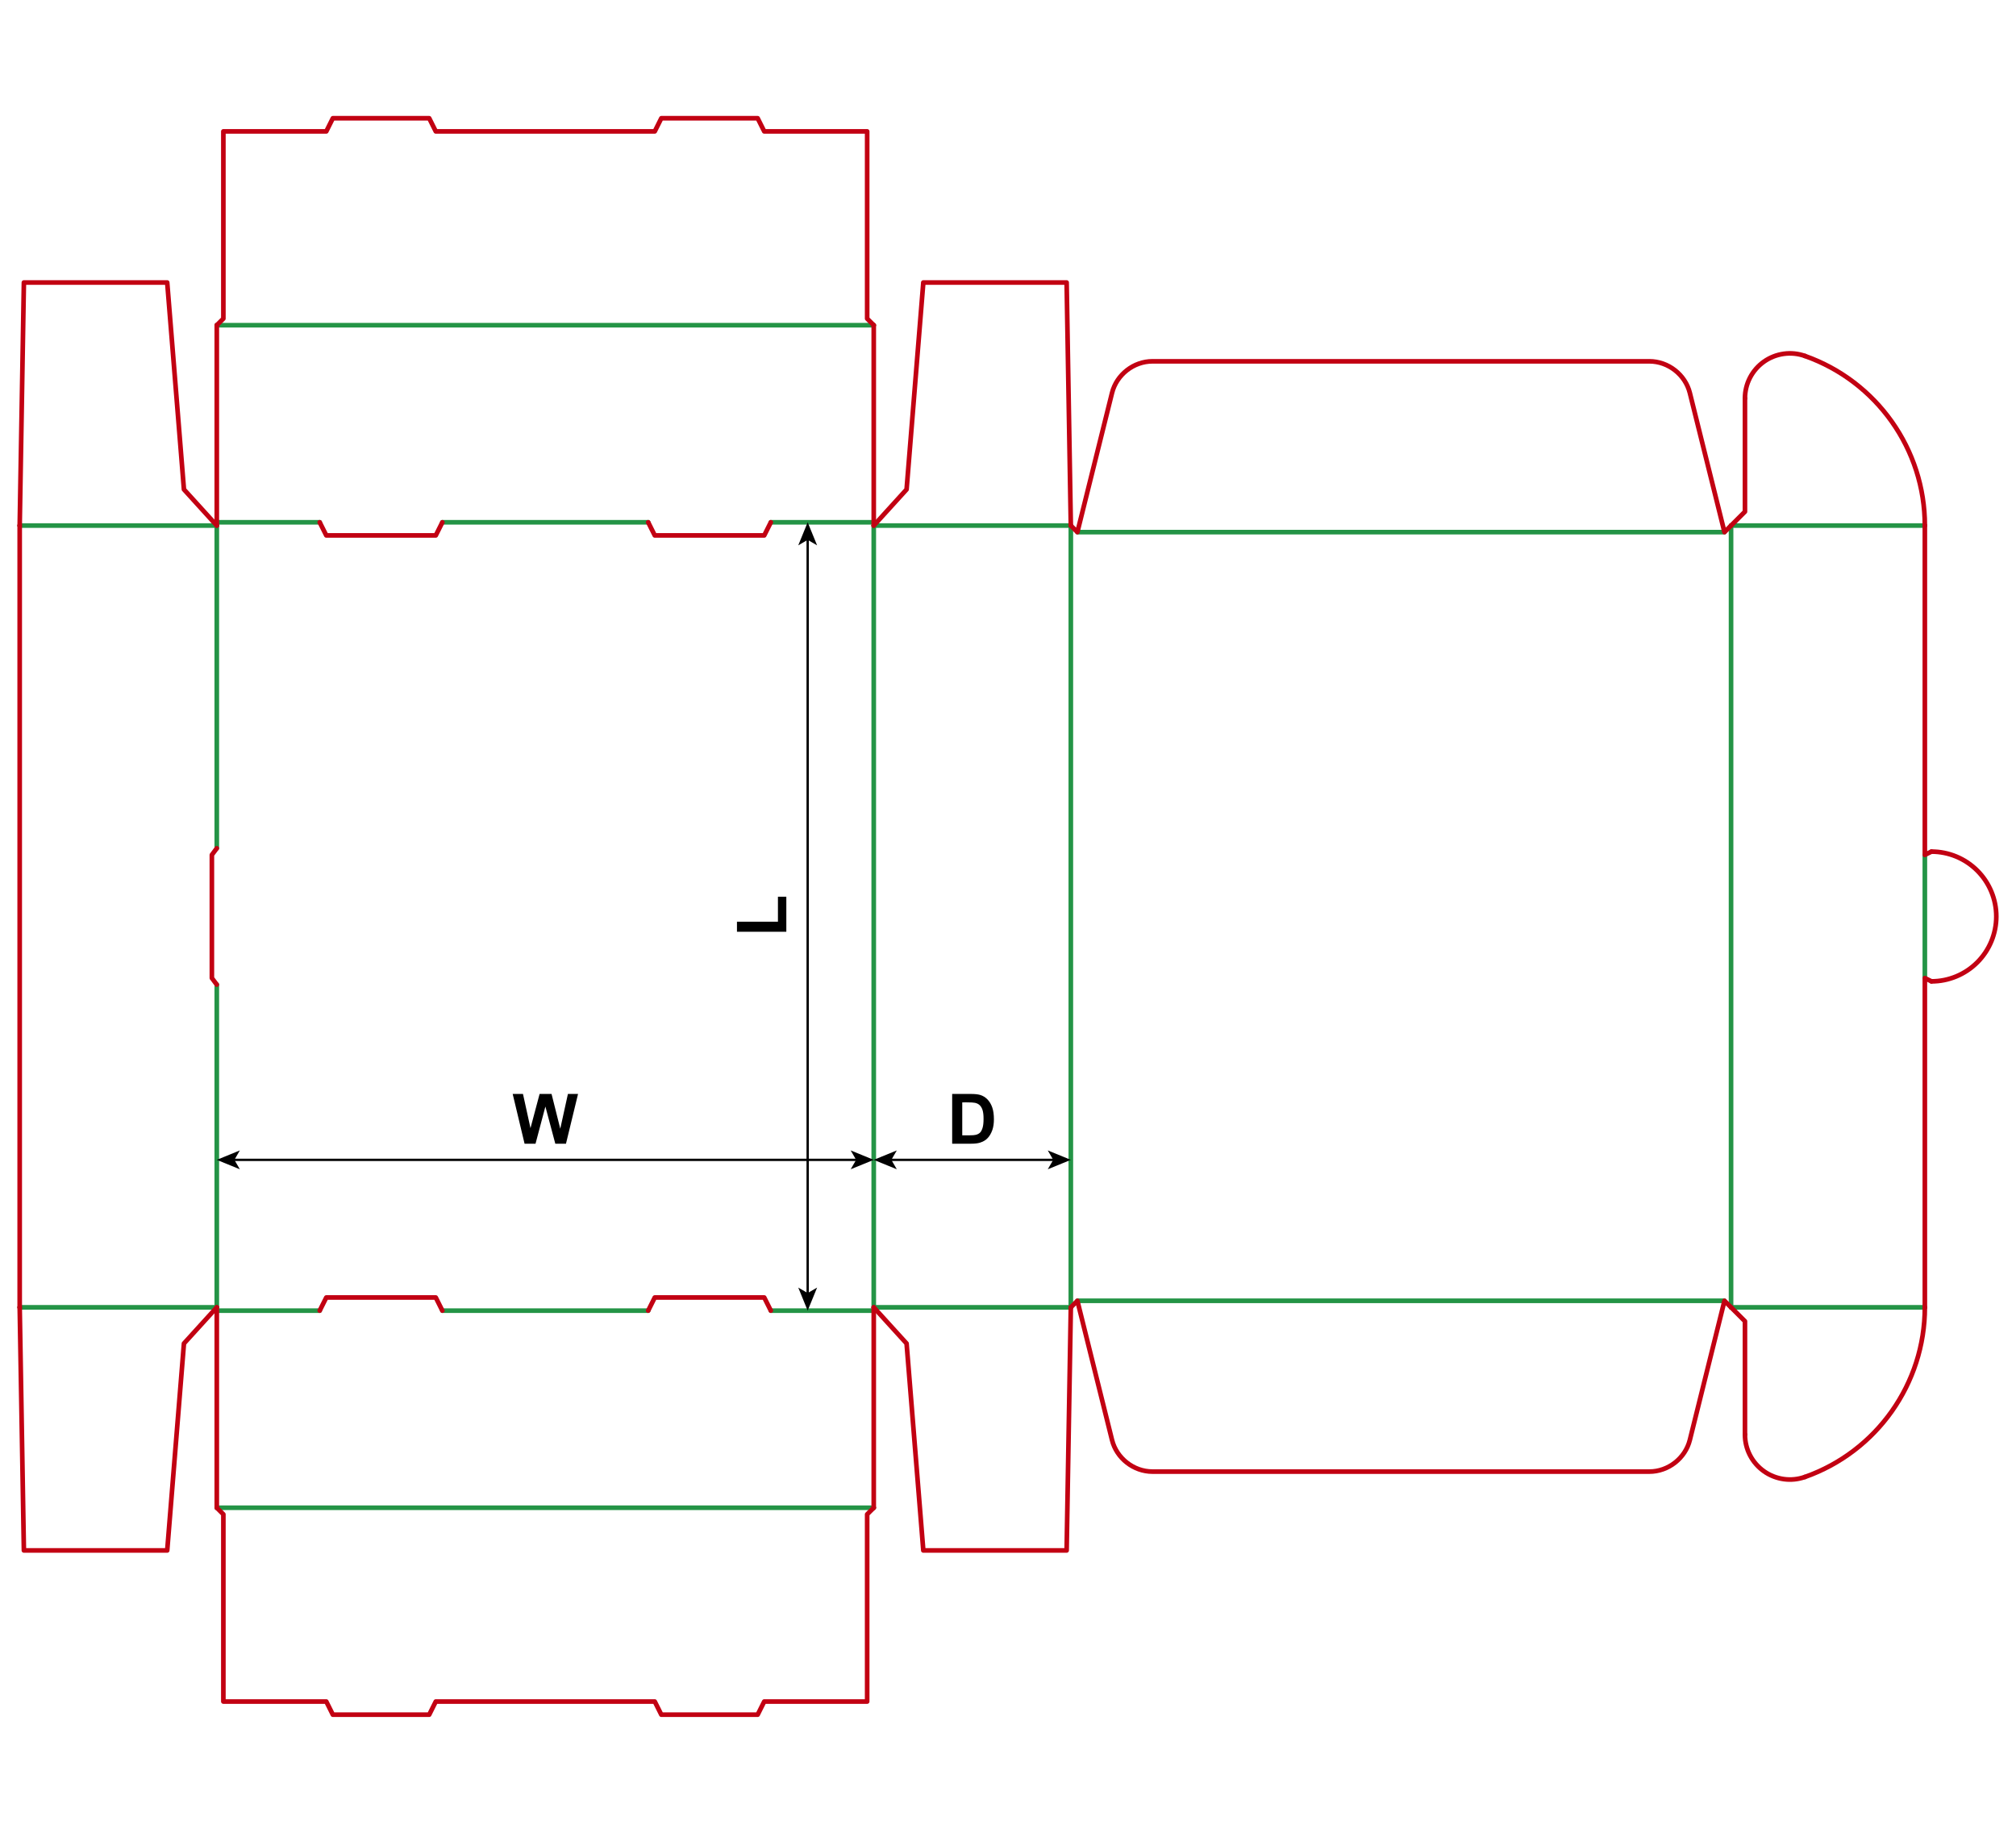 <?xml version="1.0" encoding="utf-8"?>
<!-- Generator: Adobe Illustrator 24.1.1, SVG Export Plug-In . SVG Version: 6.00 Build 0)  -->
<svg version="1.1" id="Layer_1" xmlns="http://www.w3.org/2000/svg" xmlns:xlink="http://www.w3.org/1999/xlink" x="0px" y="0px"
	 viewBox="0 0 869.88 790.87" style="enable-background:new 0 0 869.88 790.87;" xml:space="preserve">
<style type="text/css">
	.st0{fill:none;stroke:#249446;stroke-width:2;stroke-linecap:round;stroke-linejoin:round;stroke-miterlimit:10;}
	.st1{fill:none;stroke:#C20012;stroke-width:2;stroke-linecap:round;stroke-linejoin:round;stroke-miterlimit:10;}
	.st2{fill:none;stroke:#000000;stroke-miterlimit:10;}
</style>
<line class="st0" x1="377.01" y1="226.77" x2="377.01" y2="564.09"/>
<line class="st0" x1="377.01" y1="226.77" x2="462.05" y2="226.77"/>
<line class="st0" x1="377.01" y1="564.09" x2="462.05" y2="564.09"/>
<line class="st0" x1="462.05" y1="226.77" x2="462.05" y2="564.09"/>
<polyline class="st1" points="377.01,564.09 391.18,579.68 398.4,668.98 460.24,668.98 462.05,564.09 "/>
<polyline class="st1" points="377.01,226.77 391.18,211.18 398.4,121.89 460.24,121.89 462.05,226.77 "/>
<line class="st0" x1="93.54" y1="226.77" x2="93.54" y2="366.02"/>
<line class="st0" x1="93.54" y1="564.09" x2="93.54" y2="424.84"/>
<polyline class="st1" points="93.54,366.02 91.42,368.86 91.42,422.01 93.54,424.84 "/>
<line class="st0" x1="93.54" y1="226.77" x2="8.5" y2="226.77"/>
<line class="st0" x1="93.54" y1="564.09" x2="8.5" y2="564.09"/>
<line class="st1" x1="8.5" y1="226.77" x2="8.5" y2="564.09"/>
<polyline class="st1" points="93.54,564.09 79.37,579.68 72.15,668.98 10.31,668.98 8.5,564.09 "/>
<polyline class="st1" points="93.54,226.77 79.37,211.18 72.15,121.89 10.31,121.89 8.5,226.77 "/>
<line class="st0" x1="377.01" y1="140.31" x2="93.54" y2="140.31"/>
<line class="st0" x1="377.01" y1="225.35" x2="332.6" y2="225.35"/>
<line class="st0" x1="279.69" y1="225.35" x2="190.87" y2="225.35"/>
<line class="st0" x1="93.54" y1="225.35" x2="137.95" y2="225.35"/>
<polyline class="st1" points="332.6,225.35 329.76,231.02 282.52,231.02 279.69,225.35 "/>
<polyline class="st1" points="137.95,225.35 140.79,231.02 188.03,231.02 190.87,225.35 "/>
<line class="st1" x1="377.01" y1="226.77" x2="377.01" y2="140.31"/>
<line class="st1" x1="93.54" y1="226.77" x2="93.54" y2="140.31"/>
<polyline class="st1" points="93.54,140.31 96.38,137.48 96.38,56.69 140.79,56.69 143.62,51.02 185.2,51.02 188.03,56.69 
	282.52,56.69 285.35,51.02 326.93,51.02 329.76,56.69 374.17,56.69 374.17,137.48 377.01,140.31 "/>
<line class="st0" x1="377.01" y1="650.55" x2="93.54" y2="650.55"/>
<line class="st0" x1="377.01" y1="565.51" x2="332.6" y2="565.51"/>
<line class="st0" x1="279.69" y1="565.51" x2="190.87" y2="565.51"/>
<line class="st0" x1="93.54" y1="565.51" x2="137.95" y2="565.51"/>
<polyline class="st1" points="332.6,565.51 329.76,559.84 282.52,559.84 279.69,565.51 "/>
<polyline class="st1" points="137.95,565.51 140.79,559.84 188.03,559.84 190.87,565.51 "/>
<line class="st1" x1="93.54" y1="564.09" x2="93.54" y2="650.55"/>
<line class="st1" x1="377.01" y1="564.09" x2="377.01" y2="650.55"/>
<polyline class="st1" points="93.54,650.55 96.38,653.39 96.38,734.17 140.79,734.17 143.62,739.84 185.2,739.84 188.03,734.17 
	282.52,734.17 285.35,739.84 326.93,739.84 329.76,734.17 374.17,734.17 374.17,653.39 377.01,650.55 "/>
<line class="st0" x1="746.93" y1="226.77" x2="746.93" y2="564.09"/>
<line class="st0" x1="746.93" y1="226.77" x2="830.55" y2="226.77"/>
<line class="st0" x1="746.93" y1="564.09" x2="830.55" y2="564.09"/>
<line class="st0" x1="830.55" y1="368.86" x2="830.55" y2="422.01"/>
<polyline class="st1" points="830.55,226.77 830.55,368.86 833.39,367.44 "/>
<polyline class="st1" points="830.55,564.09 830.55,422.01 833.39,423.43 "/>
<path class="st1" d="M833.39,423.43c7.42,0,14.54-2.95,19.79-8.2c5.25-5.25,8.2-12.37,8.2-19.79c0-7.42-2.95-14.54-8.2-19.79
	c-5.25-5.25-12.37-8.2-19.79-8.2"/>
<line class="st0" x1="464.88" y1="561.26" x2="744.09" y2="561.26"/>
<path class="st1" d="M462.05,564.09l2.83-2.83l14.94,60.05c1.97,7.9,9.32,13.65,17.47,13.65h214.39c8.15,0,15.5-5.75,17.47-13.65
	l14.94-60.05l2.83,2.83"/>
<line class="st0" x1="464.88" y1="229.61" x2="744.09" y2="229.61"/>
<path class="st1" d="M462.05,226.77l2.83,2.83l14.94-60.05c1.97-7.9,9.32-13.65,17.47-13.65h214.39c8.15,0,15.5,5.75,17.47,13.65
	l14.94,60.05l2.83-2.83"/>
<path class="st1" d="M778.8,637.28c31.01-10.96,51.75-40.29,51.75-73.18"/>
<path class="st1" d="M752.93,618.98c0,3.1,0.74,6.16,2.17,8.92c1.43,2.76,3.5,5.13,6.03,6.92c2.53,1.79,5.46,2.95,8.54,3.38
	c3.08,0.43,6.21,0.11,9.13-0.93"/>
<polyline class="st1" points="746.93,564.09 752.93,570.09 752.93,618.98 "/>
<path class="st1" d="M778.8,153.59c31.01,10.96,51.75,40.29,51.75,73.18"/>
<path class="st1" d="M752.93,171.88c0-3.1,0.74-6.16,2.17-8.92c1.43-2.76,3.5-5.13,6.03-6.92s5.46-2.95,8.54-3.38
	c3.08-0.43,6.21-0.11,9.13,0.93"/>
<polyline class="st1" points="746.93,226.77 752.93,220.77 752.93,171.88 "/>
<g>
	<path d="M339.29,402.03h-21.3v-4.34h17.68v-10.78h3.62V402.03z"/>
</g>
<g>
	<g>
		<line class="st2" x1="100.6" y1="500.45" x2="369.95" y2="500.45"/>
		<g>
			<polygon points="93.54,500.45 103.49,504.51 101.13,500.45 103.49,496.38 			"/>
		</g>
		<g>
			<polygon points="377.01,500.45 367.06,504.51 369.42,500.45 367.06,496.38 			"/>
		</g>
	</g>
</g>
<g>
	<g>
		<line class="st2" x1="384.07" y1="500.45" x2="454.99" y2="500.45"/>
		<g>
			<polygon points="377.01,500.45 386.96,504.51 384.6,500.45 386.96,496.38 			"/>
		</g>
		<g>
			<polygon points="462.05,500.45 452.1,504.51 454.46,500.45 452.1,496.38 			"/>
		</g>
	</g>
</g>
<g>
	<g>
		<line class="st2" x1="348.5" y1="232.41" x2="348.5" y2="558.45"/>
		<g>
			<polygon points="348.5,225.35 344.44,235.3 348.5,232.94 352.57,235.3 			"/>
		</g>
		<g>
			<polygon points="348.5,565.51 344.44,555.56 348.5,557.92 352.57,555.56 			"/>
		</g>
	</g>
</g>
<g>
	<path d="M226.35,493.49l-5.13-21.47h4.44l3.24,14.75l3.93-14.75h5.16l3.76,15l3.3-15h4.37l-5.21,21.47h-4.6l-4.28-16.05
		l-4.26,16.05H226.35z"/>
</g>
<g>
	<path d="M410.86,472.01h7.92c1.79,0,3.15,0.14,4.09,0.41c1.26,0.37,2.34,1.03,3.24,1.98s1.58,2.11,2.05,3.48s0.7,3.06,0.7,5.08
		c0,1.77-0.22,3.29-0.66,4.57c-0.54,1.56-1.3,2.83-2.3,3.79c-0.75,0.73-1.77,1.3-3.05,1.71c-0.96,0.3-2.24,0.45-3.84,0.45h-8.16
		V472.01z M415.2,475.64v14.22h3.24c1.21,0,2.08-0.07,2.62-0.21c0.7-0.18,1.29-0.47,1.75-0.89s0.84-1.11,1.14-2.07
		s0.44-2.27,0.44-3.93s-0.15-2.93-0.44-3.82s-0.7-1.58-1.23-2.08s-1.2-0.83-2.01-1.01c-0.61-0.14-1.79-0.21-3.56-0.21H415.2z"/>
</g>
</svg>
